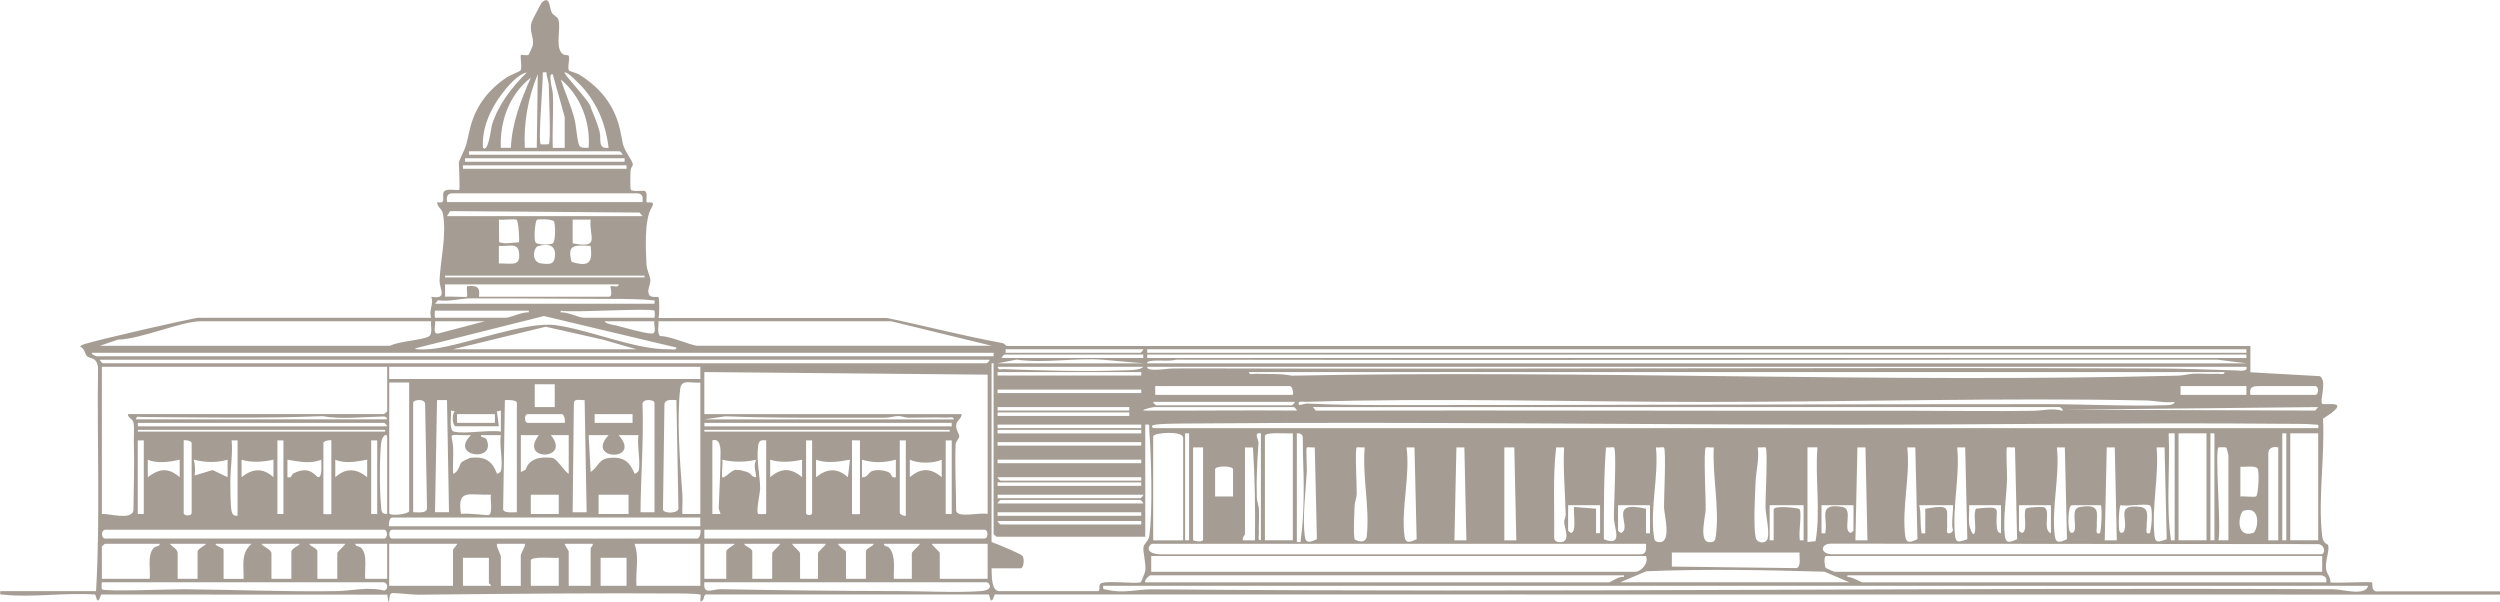 <?xml version="1.0" encoding="UTF-8"?>
<svg id="Layer_1" data-name="Layer 1" xmlns="http://www.w3.org/2000/svg" viewBox="0 0 374 90">
  <defs>
    <style>
      .cls-1 {
        fill: #a59d93;
      }
    </style>
  </defs>
  <path class="cls-1" d="M374,88.95l-225.19-.02c-.65,2.02-.71.05-.92,0h-42.08c-.76-.09-.24.91-1.02,1.07-.06-.25.08-.98,0-1.05-.08-.07-1.94-.16-2.29-.16-13.31-.09-26.71.04-39.92.18-.79,0-3.68-.29-3.87-.25-.71.16-.29,1.29-.62,1.29l-.15-1.05-42.81-.02c-.65,2.02-.71.05-.92,0-4.29-.32-9.55.49-13.72.02-.54-.06-.48.09-.44-.53h14.32c.64-11.09.13-22.29.3-33.43-.23-1.72-1.14-1.19-1.71-1.77-.25-.25-.29-1.12-.97-1.37.24-.33.59-.35.95-.47,1.48-.49,15.92-3.85,16.8-3.85h34.77c-.43-1.17.45-2.05,0-3.14,2.58.41,1.19-1.16,1.25-2.5.12-3.01,1.1-6.81.49-9.97-.13-.7-.89-.99-.85-1.69,1.64.38.41-1.25,1.18-1.72.49-.3,1.98,0,2.11-.11.12-.11,0-2.56,0-3.01-.01-1.12-.23-.83.32-2.01.85-1.79.75-1.81,1.25-3.95.76-3.3,2.59-5.9,5.61-7.91.38-.25,1.91-.85,2-.99.28-.43-.1-2.18.06-2.31.12-.09.9.14,1.15-.04.07-.05.61-1.3.63-1.42.21-1.19-.62-2.17-.15-3.53.08-.24,1.38-2.76,1.5-2.87,1.26-1.16,1.11.88,1.51,1.56.23.38.82.56.96.99.45,1.32-.56,4.15.64,5.15.33.27.85.07.93.32.16.52-.25,1.78.03,2.17.06.09,1.19.38,1.55.61,3.32,2.08,5.3,4.75,6.09,8.28.53,2.35.19,2.09,1.37,4.02,1.05,1.72.26.99.18,2.19-.03.42-.05,2.63.05,2.74.3.3,1.98.09,2.07.15.57.32.11,1.51.32,1.71.16.14,1.41-.34.72.8-1.11,1.84-.88,6.17-.76,8.53.04.87.56,1.68.58,2.37.02.64-.51,1.37-.24,2.04.27.66,1.31.32,1.44.44.17.15.16,2.67.01,3.13h34.17c5.76,1.18,11.43,2.69,17.23,3.74.34.06.64.45.68.45h186.07v3.93l10.38.58c1.16.66-.08,3.76.36,4.14.31.27,4.87-.75.12,2.22.31,5.58-.78,12.07-.12,17.57.14,1.19.85,1.17.9,1.36.22.89-.51,2.41-.31,3.63.11.69.73,1.18.63,1.93.86.17,6.02-.17,6.24.03.17.15-.3,1.51,1.04,1.31h18.11s0,.51,0,.51h0ZM78.81,10.84c-1.35.26-2.91,2.13-3.7,3.17-1.78,2.31-3.06,5.26-2.86,8.1.82.82,1.23-3.06,1.34-3.41.92-2.97,2.91-5.6,5.23-7.86ZM82.09,21.58c.37-.31,0-7.84,0-9.04,0-.07-.25-1.01-.31-1.31-.09-.43.21-.46-.58-.4.07,1.36-.74,10.37-.3,10.75.04.04,1.15.03,1.19,0h0ZM91.05,22.1c-.42-3.35-1.53-6.34-3.89-9.03-.27-.31-2.37-2.5-2.68-2.23-.26.22,3.95,4.48,3.93,5.33.48,1.17.99,2.35,1.3,3.57.27,1.03-.36,2.58,1.33,2.37h0ZM80.3,22.11l.15-11.01c-1.46,3.5-2.12,7.27-1.94,11.01h1.79ZM84.48,22.11v-4.59l-1.79-6.42c-.5-.07-.32.63-.31.93.03.75.3,1.38.33,2.08.11,2.66-.11,5.35-.01,8.01h1.79ZM76.43,22.11c.14-3.63,1.49-7.14,2.98-10.49-3.29,2.56-4.67,6.7-4.48,10.49h1.5ZM88.06,22.11c.28-3.68-1.08-7.67-4.17-10.23.64,1.91,1.46,3.77,2,5.71.33,1.2.39,3.13.73,4.08.2.56.91.44,1.45.43h0ZM93.14,23.15c.02-.17-.39-.52-.45-.52h-22.53v.52h22.98ZM93.44,23.68h-23.87v.52h23.87v-.52ZM93.73,24.73h-24.47v.52h24.47v-.52ZM96.12,30.23c.05-.63.1-1.25-.75-1.31h-27.47c-1.05-.06-1.12.52-1.03,1.31h29.25ZM66.87,32.33h29.25l-.44-.53-28.33-.22-.48.74h0ZM77.29,32.88c-.24-.18-2.11.07-2.65-.03l.03,3.38c1,.34,1.92.04,2.95.02.14-.12-.05-3.17-.33-3.37h0ZM80.33,32.88c-.3.22-.51,3-.2,3.4.29.36,2.19.37,2.57.13.42-.25.42-2.97.15-3.31-.27-.34-2.33-.36-2.52-.22h0ZM88.36,32.85h-2.69v3.55c4.27.82,2.39-1.01,2.69-3.55ZM74.63,39.41c1.98-.03,3.32.54,3-1.72-.21-1.48-1.67-.76-3-.91v2.63ZM80.49,36.82c-.65.19-1.14,2.42.54,2.6,1.17.13,1.82.14,1.97-.92.23-1.64-.71-2.19-2.51-1.68ZM88.36,36.79c-2.55-.16-3.53-.16-2.85,2.38,2.81.89,3.12-.09,2.85-2.38ZM96.42,41.24h-29.84v.26h29.84v-.26ZM92.54,42.55h-25.96v1.84c.53-.08,3.17.1,3.28,0,.1-.09-.07-1.25,0-1.57,1.6-.16,1.97.18,1.79,1.57h19.51c.58-.13.11-1.52.18-1.57.2-.14,1.26.29,1.2-.26ZM65.08,45.44h32.83c.04-.61.1-.46-.44-.53-1.46-.17-4.09-.19-5.66-.19-7.11-.02-14.42-.1-21.51-.08-1.44,0-3.19.54-4.77.27l-.44.53ZM79.11,46.48h-14.03c-.06,0-.06,1.05,0,1.05h10.6c.66,0,2.5-.91,3.43-.79v-.26ZM97.91,46.48c-.49-.44-12.31.34-14.03,0v.26c.93-.12,2.77.79,3.43.79h10.6c.06,0,.04-1.01,0-1.05ZM101.19,51.99l-19.82-4.71-19.28,4.84c0,.28,2.37.11,2.76.06,4.91-.64,13.77-4.12,18.21-3.54,5.09.66,12.01,3.73,17.08,3.61.36,0,1.11.19,1.04-.26ZM64.49,48.06H30.02c-2.87,0-9.06,2.71-12.39,2.75l-2.68.92h43.42c1.21-.69,4.9-.83,5.83-1.43.56-.37.2-1.63.29-2.23h0ZM72.54,48.06h-7.46c.16.49-.45,1.93.45,1.84l7.01-1.84ZM97.91,48.06h-7.46c.16.4,1.32.53,1.79.65,1.34.34,3.98,1.13,5.22,1.19.91.04.27-1.41.44-1.84h0ZM133.27,48.06h-34.77c.09.61-.27,1.87.29,2.23,1.3-.09,4.69,1.43,5.53,1.43h44.02l-15.07-3.67h0ZM67.77,52.25h27.45l-5.07-1.45-8.5-1.92-13.88,3.37h0ZM171.03,52.25h-20.59v.53h20.15c.05,0,.47-.35.45-.53ZM336.06,52.25h-164.44v.53h164.44v-.53ZM148.64,52.78H13.75c-.17.2.6.52.75.52h134.15v-.52ZM171.03,53.04h-20.74c-.05,0-.47.35-.45.52h21.19v-.52ZM336.06,53.04h-164.44v.52h164.44v-.52ZM148.05,53.82H14.95c-.02.17.39.52.45.52h132.2c.05,0,.47-.35.45-.52ZM149.24,54.35h21.78l-6.11-.54c-4.3-.29-8.61.58-12.84-.01l-2.83.55ZM171.62,54.35h164.44l-4.31-.54c-51.92-.03-103.96.1-155.81,0-1.05.27-2.16.08-3.13.14-.31.02-1.26.01-1.19.4ZM171.32,80.3h-22.23s-.45-.37-.45-.39v-25.56h-.3v26.74c.76.27,4.38,1.73,4.63,2.09.31.44.2,1.84-.3,1.84h-4.33c.05.88-.1,3.22,1.04,3.41h14.9c.35-.04.06-.75.3-1.06.51-.66,5.62.07,6.09-.29.07-.06.62-1.42.66-1.65.16-1.14-.4-2.9-.26-3.63.09-.5.74-.81.86-1.61.55-3.72.28-12.08-.01-16.01-.04-.52.24-.76-.59-.65v16.77h0ZM57.92,54.87H15.24v22.02c1.17-.08,4.25.95,4.72-.45.03-3.3.16-6.62.07-9.92-.03-.98.04-1.97,0-2.87-.05-1.21-.82-.88-.91-1.71h38.35s.45-.37.45-.39v-6.69h0ZM104.77,54.87h-46.55v1.83h46.55v-1.83ZM171.03,54.87h-21.78c.17.62.47.34.83.35,5.86.21,11.97.39,17.83.19.76-.03,2.73.02,3.12-.54ZM336.06,54.87h-164.44c-.07.36.51.4.8.43,1.04.08,2.27-.18,3.22-.18,1.21,0,2.37-.02,3.6-.01,47.59.14,95.53-.17,143.26.01,3.96.02,7.94.16,11.91.29.6.02,1.93.26,1.65-.54h0ZM147.75,76.89v-20.84l-42.38-.39v6.29h38.5c0,.63-.62.84-.79,1.48-.2.72.42,1.46.43,1.83,0,.39-.53.69-.55,1.26-.12,3.3.07,6.62.08,9.92.34,1.11,3.55.15,4.71.45h0ZM170.73,55.66h-21.49v.52h21.49v-.52ZM332.78,55.66h-145.93c-.07.46.68.25,1.04.26,1.8.07,3.58-.07,5.36.28,44.12-.88,88.43,1.12,132.53,0,.85-.02,1.56-.25,2.36-.29,1.19-.05,2.4.06,3.6.01.37-.01,1.11.2,1.04-.26h0ZM61.21,57.23h-2.98v19.53c0,.46,2.62.23,2.98-.26v-19.27h0ZM104.77,57.23c-1.35.14-2.83-.57-3.01.92-.53,4.41-.03,11.22.32,15.73.08,1-.05,2.02,0,3.01h2.69v-19.66h0ZM82.99,57.49h-2.99v3.41h2.99v-3.41ZM193.41,59.07c.1-.34-.06-1.31-.45-1.31h-20.14v1.31h20.59ZM336.06,57.76h-9.85v1.31h9.85v-1.31ZM336.66,59.07h9.7c.56,0,.56-1.31,0-1.31h-8.36c-1.14,0-1.51.21-1.34,1.31ZM170.73,58.28h-21.49v.52h21.49v-.52ZM61.8,76.63c.64-.02,2.06.25,2.08-.63l-.28-15.49c.06-.95-1.79-.74-1.79-.26v16.38h0ZM66.88,59.85h-1.5l-.3,16.78h2.09l-.3-16.78ZM77.32,76.63v-16.38c0-.4-1.36-.46-1.79-.39l-.26,16.36c.16.59,1.49.4,2.05.41ZM87.47,59.85c-.75.05-1.59-.3-1.62.5l-.18,16.28h2.09l-.3-16.78ZM97.91,76.63v-16.38c0-.48-1.85-.69-1.79.26.19,5.4-.26,10.75-.3,16.12h2.09ZM101.19,59.85c-.74,0-1.7-.19-1.79.66l-.22,15.74c.12.6,2.4.63,2.31-.27l-.3-16.12h0ZM325.32,60.12c-1.43.2-2.99-.19-4.33-.21-21.53-.44-43.91.22-65.67.22-19.79,0-40.22-.64-59.98-.01-.43.01-1.21-.23-1.04.39.05.21.86-.17,1.33-.14,3.68.18,7.37.22,11.06.23,33.23.02,66.24-.15,99.37-.14,5.77,0,12.08.35,17.89.16.43-.01,1.26,0,1.37-.49h0ZM193.71,60.12h-21.19c-.02.17.39.52.45.52h20.29c.05,0,.47-.35.45-.52ZM168.94,60.9h-19.7v.52h19.7v-.52ZM193.56,60.9h-20.89c-.09,0-1.66.28-1.64.52,7.67.04,15.32-.07,22.98,0,0-.17-.35-.5-.45-.52h0ZM308.16,60.9h-111.76l.44.53c29.96-.07,59.96.05,89.84.02,5.85,0,11.76.1,17.62,0,1.37-.03,2.79-.43,4.16-.01.4-.04-.24-.52-.3-.53h0ZM346.8,60.9l-37.9.39,37.46.13.44-.52ZM67.92,64.57c1.48.4,5.25-.3,7.01,0v-3.15l-.59.12.29,2.23h-6.42c-.57,0-.64-1.89-.16-2.23l-.59-.12c.11.65-.34,2.93.44,3.15h0ZM168.94,61.69h-19.7v.53h19.7v-.53ZM74.04,61.95h-5.67v1.31h5.67v-1.31ZM84.48,63.26c.1-.34-.06-1.31-.45-1.31h-5.07c-.56,0-.56,1.31,0,1.31h5.52ZM94.63,61.95h-5.67v1.31h5.67v-1.31ZM57.92,62.74c-.15-.54-.44-.42-.89-.42-2.92.05-5.92.44-8.81-.06-8.99.35-18.05.19-27.08.12-.39,0-.66-.23-.82.35h37.61ZM105.37,62.74h37.3c.07-.46-.68-.25-1.04-.26-1.89-.07-3.79.02-5.69.01-.55,0-1.07-.25-1.51-.25-.66,0-1.29.25-2.04.25-7.96-.02-15.95.1-23.87-.21l-3.15.46h0ZM57.92,63.78c.02-.17-.39-.52-.45-.52H20.62v.52h37.3ZM142.38,63.26h-37v.52h37v-.52ZM172.52,64.05h174.29c.04-.61.1-.46-.44-.53-1.35-.15-3.62-.1-5.08-.12-21.48-.19-43.08.13-64.45.13-32.51,0-65.13-.46-97.55-.18-1.77.02-4.69-.02-6.32.16-.44.05-.93.2-.44.53h0ZM170.73,63.52h-21.49v.53h21.49v-.53ZM57.62,64.31H20.62v.26h37v-.26ZM142.08,64.31h-36.71v.26h36.71v-.26ZM170.73,64.31h-21.49v.53h21.49v-.53ZM172.52,65.23v15.6h4.48v-15.33c0-1.11-4.29-.78-4.48-.26ZM177.89,64.83h-.6v15.99h.6v-15.99ZM188.63,64.83c-1.18-.19-.32.92-.36,1.44-.18,2.7-.34,5.41-.25,8.14.02.62.29,1.19.32,1.81.06,1.22-.07,2.46-.01,3.68.01.32-.23.97.3.91v-15.99ZM193.41,64.83c-.64.08-4.18-.27-4.18.39v15.6h4.18v-15.99ZM194.01,64.83v16.25c.71.04.52.09.59-.39.56-3.92.47-8.87.32-12.86-.01-.43,0-2.44-.05-2.56-.11-.33-.47-.51-.86-.44ZM325.32,64.83h-.89c.24,5.17-.4,10.44.3,15.6.07.48-.09.42.6.39v-15.99h0ZM330.09,64.83h-4.18v15.99h4.18v-15.99ZM331.28,64.83h-.6v15.99h.6v-15.99ZM342.03,64.83h-.6v15.99h.6v-15.99ZM346.8,64.83h-4.18v15.99h4.18v-15.99ZM57.92,76.89v-11.4c0-.91-.79-.24-.9.78-.25,2.46-.25,6.99-.01,9.45.06.59-.04,1.22.91,1.17ZM74.93,70.47c.38-1.32-.28-3.9,0-5.37h-2.98c-.05.45.67.23.86.69,1.42,3.46-5.66,2.49-2.35-.68-3.91.01-2.77-.54-2.67,1.95.05,1.27-.07,2.55,0,3.81.84-.23.91-1.36,1.29-1.76.04-.05,1.16-.61,1.22-.61,2.35-.28,3.36.52,4.05,2.38.1.06.56-.3.59-.39h0ZM77.92,65.1v5.51l.69-.33c.58-1.66,2.06-1.99,3.95-1.79.81.09,1.8,2.03,2.52,2.38v-5.77h-2.68c3.17,3.77-4.88,3.96-1.79,0h-2.68ZM95.52,70.47c.38-1.32-.28-3.89,0-5.37h-2.98c3.62,3.97-5.08,3.82-1.49,0h-2.99s.3,5.5.3,5.5c1.36-.88,1.06-2.01,3.12-2.12,2.05-.11,2.8.83,3.45,2.38.1.07.57-.3.59-.39h0ZM21.51,65.88h-.9v11.01h.9v-11.01ZM27.48,65.88v10.88c0,.45,1.19.45,1.19,0v-10.49c0-.28-.85-.5-1.19-.39ZM35.54,65.88h-.89c.21,2.02-.21,4.23-.19,6.2.01,1.08,0,3.52.19,4.41.09.45.32.73.89.66v-11.27ZM42.4,65.88h-.9v11.01h.9v-11.01ZM49.57,65.88c-.35-.11-1.19.12-1.19.39v10.62c0,.05,1.19.05,1.19,0v-11.01h0ZM56.43,65.88h-.9v11.01h.9v-11.01ZM106.57,65.88v11.01h1.19c.09-.08-.25-.64-.24-.91.1-2.72.28-5.65.27-8.39,0-.81-.17-2.06-1.22-1.71h0ZM114.62,65.88c-.96-.1-1.11.13-1.21.9-.27,2.06.29,4.35.31,6.3,0,.6-.66,3.5-.29,3.8.04.04,1.19.05,1.19,0v-11.01h0ZM121.49,65.88h-.9v10.88c0,.39.9.39.9,0v-10.88ZM128.65,65.88c-.21.03-1.19-.05-1.19,0v11.01c0,.05,1.19.05,1.19,0v-11.01ZM135.51,65.88h-.9v10.88c0,.17.64.5.9.39v-11.27h0ZM142.38,65.88h-.9v11.01h.9v-11.01ZM170.73,66.14h-21.49v.52h21.49v-.52ZM179.98,66.93h-1.49v13.89c0,.07,1.49.42,1.49-.13v-13.76ZM186.25,66.93v12.98c0,.13-.48.55-.3.92h1.79c.06-4.64,0-9.27-.3-13.89h-1.19ZM196.69,66.93c-.29.04-1.11-.06-1.19,0-.15.12.03,2.94,0,3.54-.15,2.93-.67,6.8-.31,9.71.15,1.2.82.95,1.82.48l-.32-13.73h0ZM204.15,66.93c-.29.04-1.11-.06-1.19,0-.29.24.04,5.98.01,6.96-.02.62-.3,1.19-.32,1.81-.04,1.25-.22,3.89,0,4.97.02.11,1.67.9,1.82-.49.46-4.29-.69-8.92-.31-13.25h0ZM211.61,66.93h-1.19c.56,4.24-.83,9.12-.31,13.25.15,1.2.82.95,1.82.48l-.32-13.73ZM219.07,66.93h-1.19l-.3,13.9h1.79l-.3-13.9ZM226.54,66.93h-1.49v13.9h1.79l-.3-13.9h0ZM233.99,66.93h-1.19c-.52,4.48-.23,9-.3,13.5.04.43.25.63.75.67,1.86.16.76-2.18.75-3.03,0-.35.24-.7.23-1.05-.08-3.35-.41-6.72-.24-10.09ZM241.45,66.93c-.07-.06-.9.04-1.19,0-.36,4.58-.31,9.15-.32,13.74,2.94,1.2,1.54-1.69,1.5-3.11-.04-1.47.45-10.26.01-10.63h0ZM248.92,66.93c-.08-.06-.9.04-1.19,0,.43,4.26-.89,9.06-.31,13.25.07.5.04.86.76.92,1.95.17.8-4.02.76-5.14-.04-1.3.35-8.72-.02-9.03ZM256.38,66.93c-.29.04-1.11-.06-1.19,0-.38.32.02,7.97-.02,9.3-.03.98-1.03,4.75.46,4.87.9.08.97-.28,1.06-.92.57-4.14-.54-9.05-.31-13.25ZM264.14,66.93c-.07-.06-.9.04-1.19,0,.26,1.71-.24,3.48-.31,5.1-.09,2.01-.35,6.65.01,8.4.17.81,1.26.91,1.65.41.59-.75-.15-3.82-.18-4.85-.04-1.27.38-8.74.01-9.06h0ZM270.4,66.93v14.15l1.21-.12c.78-4.56-.1-9.46.28-14.04h-1.49ZM279.06,66.93h-1.19l-.3,13.9h1.8l-.3-13.9ZM286.52,66.93h-1.19c.47,4.28-.84,9.04-.31,13.25.15,1.2.82.95,1.83.48l-.32-13.73ZM293.98,66.93h-1.19c.45,4.32-.77,9-.31,13.25.13,1.2.77.82,1.83.49l-.32-13.74ZM301.44,66.93c-.29.04-1.11-.06-1.19,0-.19.16.03,3.92.01,4.6-.06,2.64-.64,6.1-.33,8.65.15,1.2.82.95,1.83.48l-.32-13.73h0ZM308.9,66.93h-1.19c.47,4.28-.84,9.04-.31,13.25.15,1.2.82.95,1.82.48l-.32-13.73ZM316.36,66.93h-1.19l-.3,13.9h1.8l-.3-13.9ZM323.82,66.93h-1.19c.37,4.33-.78,8.96-.31,13.25.13,1.2.77.82,1.82.49l-.32-13.74ZM331.88,66.93c-.57.48.44,12.21,0,13.89h1.49v-12.71c0-.06-.27-1.12-.32-1.16-.06-.05-1.13-.06-1.17-.02h0ZM340.83,66.93c-.85-.21-1.49.14-1.49.92v12.98h1.49v-13.89ZM26.88,68.77c-1.46.34-3.42.62-4.77,0v2.62c1.74-1.32,3.08-1.47,4.77,0v-2.62ZM34.05,68.77c-1.72.5-3.33.41-5.07,0,.24.83.22,1.52.14,2.36l2.69-.81,2.24,1.07v-2.62ZM40.91,68.77c-1.52.33-3.29.49-4.77,0v2.62c1.63-1.32,3.18-1.43,4.77,0v-2.62ZM48.07,68.77c-1.61.67-3.34.29-5.07,0v2.62c.8.17.45-.35.96-.6,2.53-1.26,3.26.59,3.66.6.65,0,.43-2.13.44-2.61h0ZM54.93,68.77c-1.56.27-3.28.65-4.77,0v2.62c1.59-1.43,3.14-1.32,4.77,0v-2.62ZM113.13,68.77c-1.64.39-3.42.4-5.07,0,.1.47-.15,2.46,0,2.62.3.33,1.55-1.38,2.24-1.07.46-.06.85.13,1.27.23.96.25.75.85,1.56.84-.06-.96-.47-1.66,0-2.62h0ZM119.99,68.77c-1.52.33-3.29.49-4.77,0v2.62c1.62-1.41,3.15-1.41,4.77,0v-2.62ZM127.15,68.77c-1.69.3-3.48.6-5.07,0v2.62c1.63-1.32,3.18-1.43,4.77,0l.3-2.62h0ZM134.02,68.77c-1.79.46-3.29.52-5.07,0v2.62c.78.11.97-.7,1.5-.91.66-.27,1.86-.14,2.49.17.57.28.26.92,1.08.74v-2.62h0ZM140.88,68.77c-1.23.58-3.53.6-4.77,0v2.62c1.62-1.41,3.14-1.41,4.77,0v-2.62ZM170.73,68.77h-21.49v.52h21.49v-.52ZM184.46,74.27v-4.06c0-.56-2.68-.56-2.68,0v4.06h2.68ZM335.16,69.82v4.46c.51-.09,2.12.15,2.36-.03.34-.26.51-3.8.2-4.18-.37-.46-1.89-.18-2.56-.24h0ZM170.73,71.39h-21.49c-.02.17.39.52.45.52h21.04v-.52ZM170.73,72.17h-21.49v.52h21.49v-.52ZM73.44,74.01c-3.36.09-5.07-.94-4.48,2.89.69-.23,4.02.25,4.19.15.6-.38.16-2.34.29-3.03ZM83.59,74.01h-4.18v2.88h4.18v-2.88ZM94.03,74.01h-4.48v2.88h4.48v-2.88ZM171.03,74.01h-21.78v.52h21.34c.05,0,.47-.35.45-.52h0ZM171.03,75.32c.02-.17-.39-.53-.45-.53h-20.89c-.05,0-.47.35-.45.53h21.79ZM269.81,75.58h-5.07v5.24h.6v-4.59c0-.68,3.65-.24,3.84-.09.41.3-.08,3.47.04,4.29.07.48-.1.42.6.39v-5.24ZM239.37,75.58h-4.78v3.8s.43.52.6.27c.65-.41.14-2.99.3-3.81l3.28.26v3.67h.6v-4.19h0ZM246.83,75.58h-4.77v3.8s.43.52.6.27c1.48-.93-2.26-4.92,3.58-3.54v3.67h.6v-4.19h0ZM277.27,75.58h-4.77v4.19c.7.03.53.09.6-.39.3-2.02-1.16-4.17,2.54-3.54,1.6.27.11,3.22,1.04,3.8.16.26.6-.23.6-.27v-3.8ZM292.19,75.58h-5.07c.3,1.24.12,2.58.3,3.81.07.48-.09.42.6.39v-3.67c4.04-.71,3.15-.1,3.28,2.75.02.4-.28,1.04.44.91.67-.36.32-.64.31-1.05-.03-1.08.12-2.07.14-3.15h0ZM299.35,75.58h-4.77c.07.9-.1,1.85,0,2.75.07.63.69,2.45.89,1.06.12-.85-.26-2.68.14-3.3,4.3-.44,2.78-.01,3.13,2.78.05.39.06.81.61.91v-4.19h0ZM306.81,75.58h-4.77v3.8s.43.52.6.27c.71-.45-.01-2.74.43-3.56.16-.2,2.36-.3,2.65-.22,1.22.34-.28,3.37,1.1,3.91v-4.19h0ZM314.27,75.58h-4.33c-.61,0-.61,3.45-.3,3.94.25.4.62.14.71-.17.31-1.04-.6-3.27.79-3.5,3.3-.56,2.45.99,2.54,3.02.01.35-.25,1.09.44.92.23-.06.41-4.05.15-4.2ZM321.58,75.58c-.95-.26-3.19.19-4.33,0-.24,0-.41,3.53-.15,3.93.25.41.62.15.71-.17.54-1.83-1.32-3.88,2.29-3.52,1.64.16.98,1.77,1.04,3.04.01.35-.25,1.09.44.92.24-.06.61-4.03,0-4.2h0ZM335.65,76.4c-.68.2-1.4,4.16,1.41,3.33.68-.2,1.4-4.16-1.41-3.33ZM170.73,76.63h-21.49v.53h21.49v-.53ZM104.77,77.42h-46.11c-.39,0-.55.97-.45,1.31h46.55v-1.31ZM170.73,77.94h-21.49c-.02.17.39.52.45.52h21.04v-.52ZM15.69,79.25c-.69.23-.46,1.31,0,1.31h41.78c.56,0,.56-1.31,0-1.31H15.69ZM104.77,79.25h-46.11c-.56,0-.56,1.31,0,1.31h45.66c.38,0,.61-1.16.45-1.31ZM105.37,80.56h41.93c.56,0,.56-1.31,0-1.31h-41.93v1.31ZM23.9,81.35h-8.21s-.45.37-.45.39v4.85h7.16c.14-1.29-.4-3.56.58-4.6.31-.33.94-.22.91-.64h0ZM30.76,81.35h-5.37c.37.45,1.19.77,1.19,1.44v3.8h2.98v-4.06c0-.51,1.49-1.06,1.19-1.18ZM37.63,81.35h-5.37c-.13.35,1.19.55,1.19.92v4.33h2.99c.07-1.86-.5-3.79,1.19-5.24ZM44.79,81.35h-5.67c.07.36,1.49.81,1.49,1.44v3.8h2.98v-4.06c0-.51,1.49-1.06,1.19-1.18ZM51.66,81.35h-5.37c0,.4,1.19.58,1.19,1.18v4.06h2.98v-3.8c0-.32,1.06-1.06,1.19-1.44ZM57.92,81.35h-4.77c-.03.42.6.31.91.64.98,1.05.44,3.31.58,4.6h3.28v-5.25ZM68.37,81.35h-10.15v6.29h9.55v-5.37c0-.16.72-.84.6-.92ZM78.51,81.35h-4.18c-.07.55.6,1.58.6,1.97v4.33h2.98v-4.59c0-.23.81-1.54.6-1.7ZM88.66,81.35h-4.18c.04.32.6.97.6,1.18v5.11h3.28v-5.64c0-.08.41-.37.3-.65ZM104.77,81.35h-9.85c.76,2.05.12,4.15.3,6.29h9.55v-6.29ZM109.85,81.35h-4.48v5.24h3.28v-4.06c0-.51,1.49-1.06,1.19-1.18ZM116.71,81.35h-5.37c0,.4,1.2.58,1.2,1.18v4.06h2.98v-3.8c0-.32,1.06-1.06,1.19-1.44ZM123.57,81.35h-5.07c.14.38,1.19,1.12,1.19,1.44v3.8h2.68v-3.8c0-.32,1.06-1.06,1.19-1.44ZM130.74,81.35h-5.37c.04.37,1.19,1.03,1.19,1.18v4.06h2.98v-4.06c0-.52,1.04-.75,1.19-1.18ZM137.6,81.35h-5.37c-.02.42.57.29.87.68.94,1.22.55,3.16.62,4.56h2.69v-3.8c0-.32,1.06-1.06,1.2-1.44h0ZM147.75,81.35h-8.36c.14.38,1.2,1.12,1.2,1.44v3.8h7.16v-5.24h0ZM246.23,81.35h-73.86c-.36,0-1.44,1.42,1.18,1.58h71.65c1.19.06,1.08-.75,1.03-1.58h0ZM273.84,82.92h73.42c.55,0,.69-1.25-.36-1.52l-73.07-.07c-1.47.07-1.53,1.41.01,1.58h0ZM269.21,82.66h-19.1v2.1l18.63.23c.76-.16.41-1.76.47-2.33h0ZM246.23,83.18h-74.01v2.36h72.37c1.01,0,2.11-1.4,1.64-2.36ZM347.4,83.18h-74.16c-.51,0-.23,1.65-.1,1.79.05.05,1.22.57,1.29.57h72.97v-2.36ZM73.14,83.45h-3.88v4.19h4.18c.08-.19-.3-.31-.3-.39v-3.8ZM83.59,83.45c-.64.08-4.18-.27-4.18.39v3.8h4.18v-4.19ZM93.73,83.45h-3.88v4.19h3.88v-4.19ZM242.35,87.11h34.32l-3.71-1.58c-8.86-.26-17.83-.43-26.67-.07l-3.93,1.66h0ZM242.95,86.07h-70.88c-.14,0-.94.76-.75,1.05h69.38c.23,0,1.56-1.01,2.24-.79v-.26h0ZM347.25,86.07h-70.88v.26c.57-.12,2.06.79,2.24.79h69.38c.15-.57-.08-.96-.75-1.05ZM57.47,87.11H15.24c-.06,0-.04,1.01,0,1.05.43.39,10.76-.03,12.4-.01,7.53.07,15.12.4,22.68.28,2.24-.03,4.83-.69,7.16-.08.67-.2.52-1.11-.01-1.24h0ZM105.37,87.11c-.19,2.01,1.12,1,2.53,1.03,8.92.18,17.95.27,26.86.29,3.77.01,8.3.26,11.97,0,2.08-.15,1.26-1.32.88-1.32h-42.23ZM354.26,87.64h-189.2c-.13.68.11.47.64.6,2.35.57,4.56-.1,6.68-.08,58.84.52,117.81-.28,176.66-.01,1.43,0,4.83,1.09,5.22-.5Z"/>
</svg>